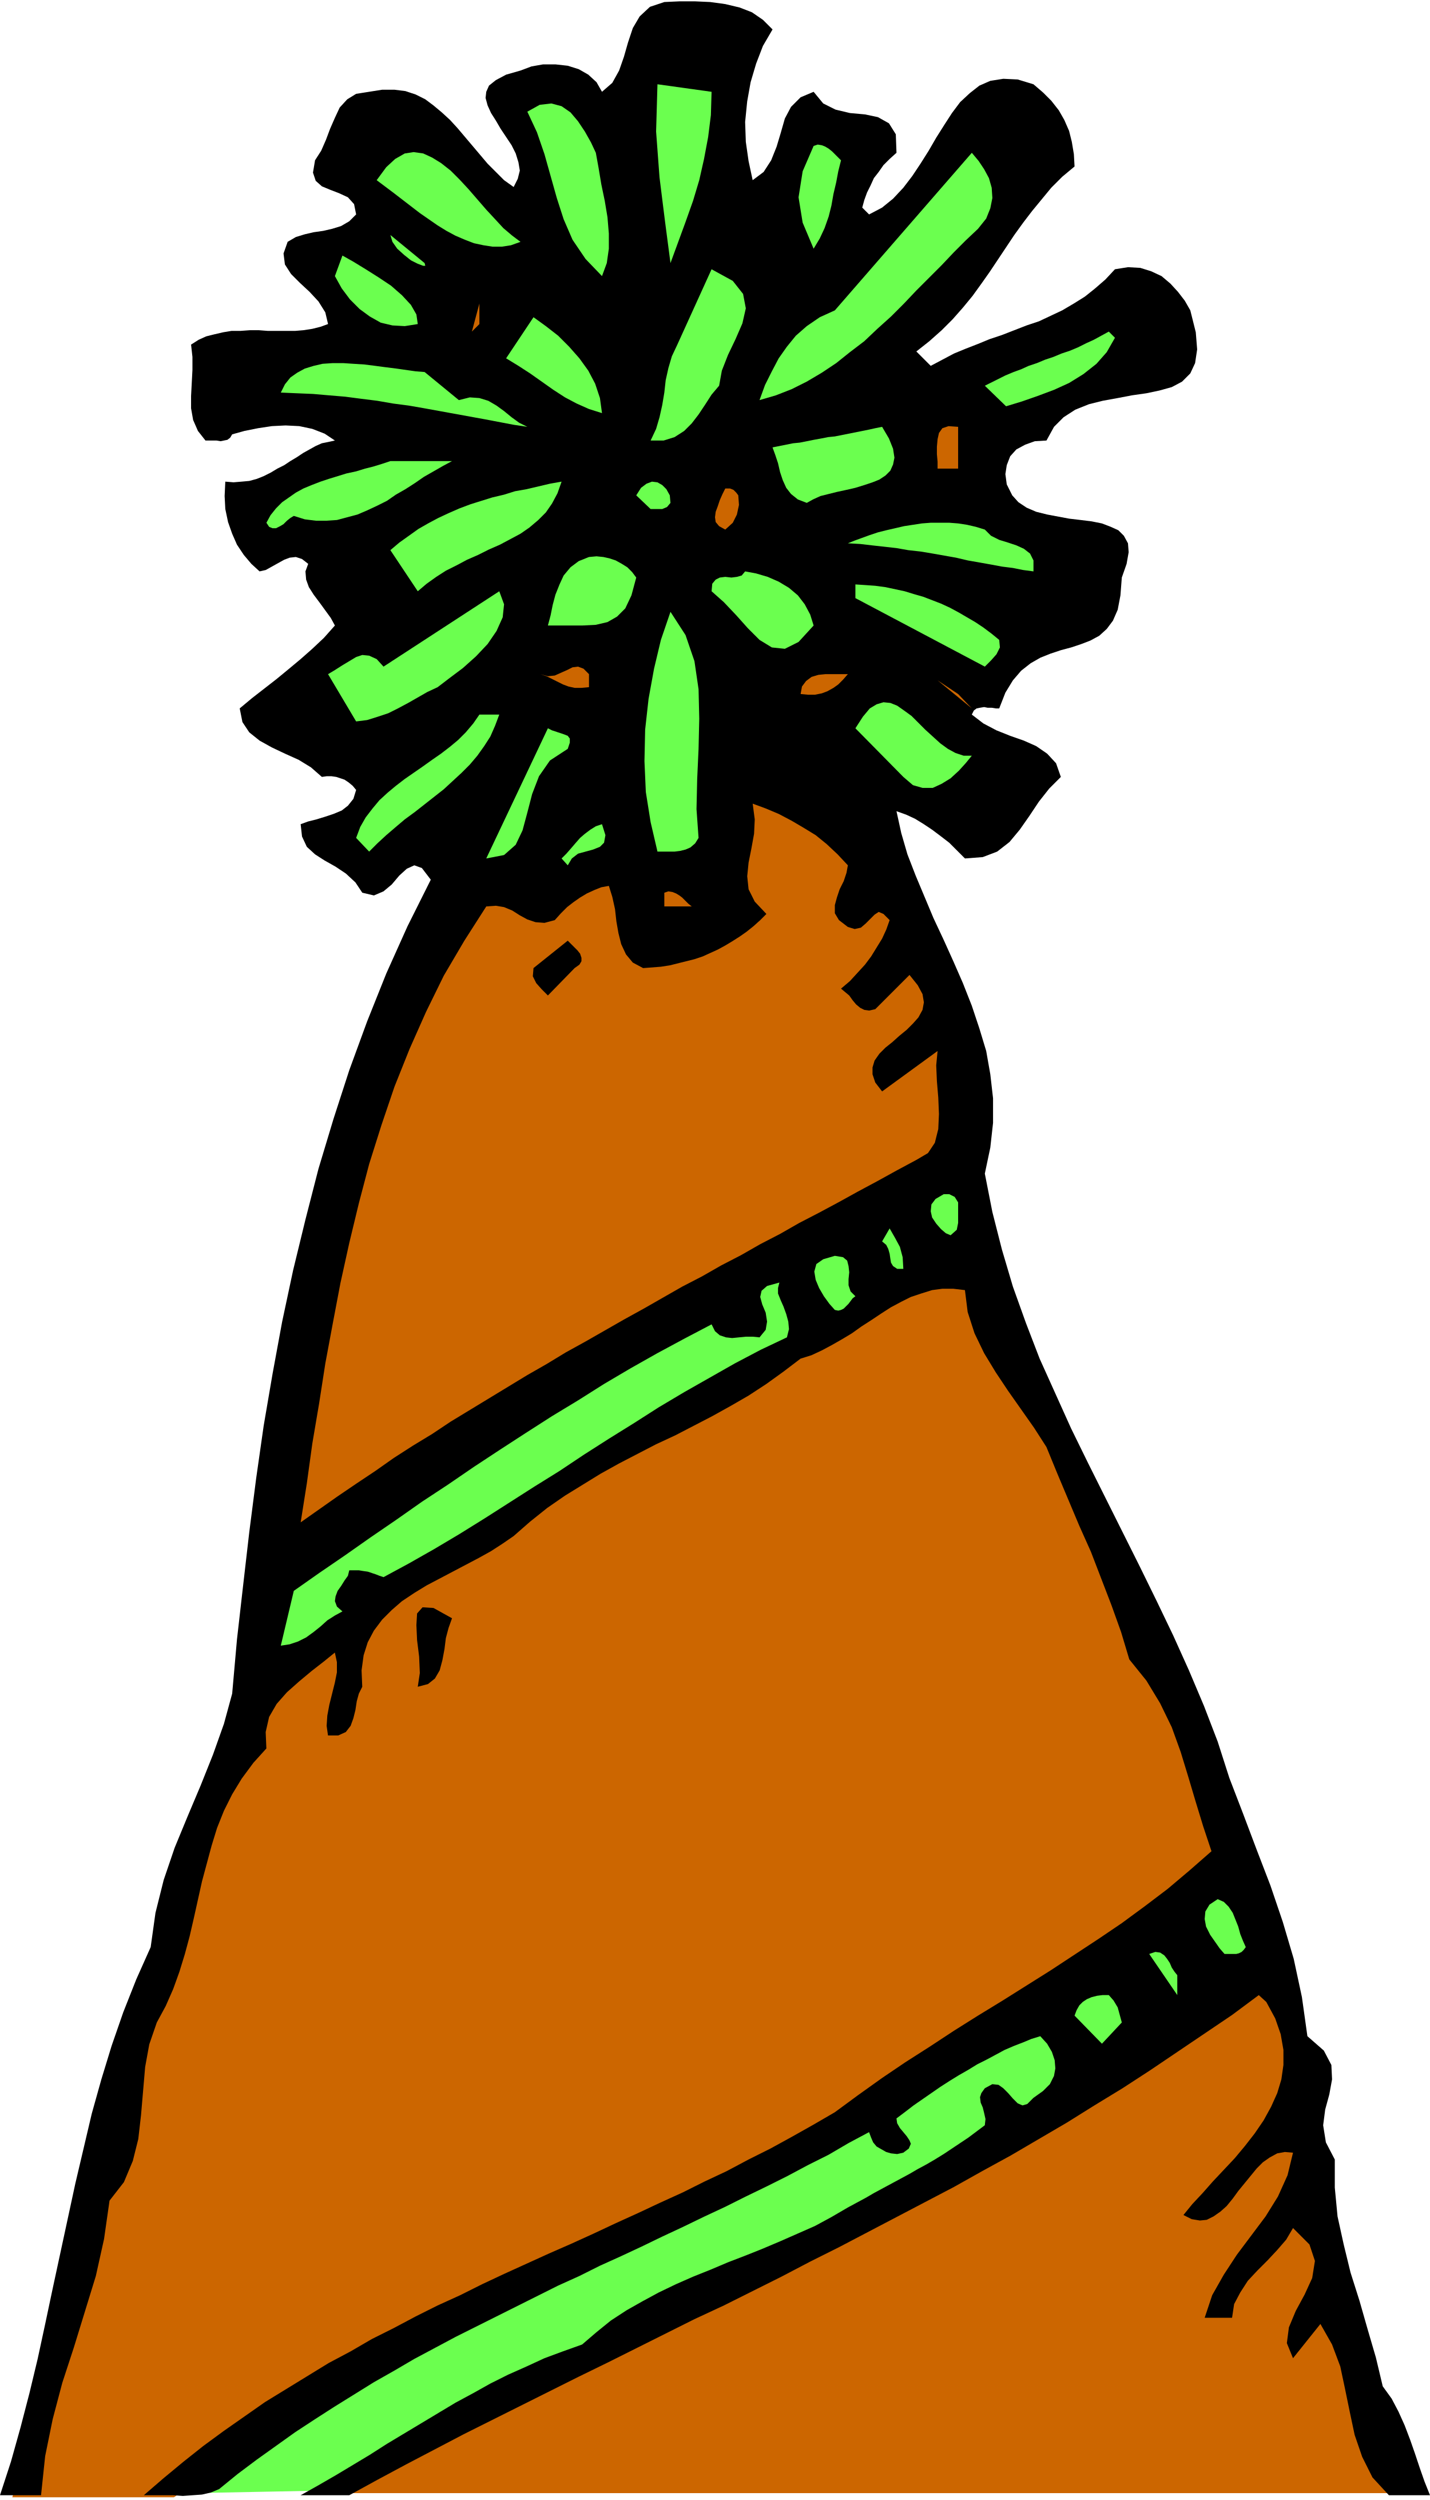 <svg xmlns="http://www.w3.org/2000/svg" fill-rule="evenodd" height="3.649in" preserveAspectRatio="none" stroke-linecap="round" viewBox="0 0 2088 3649" width="2.088in"><style>.pen1{stroke:none}.brush2{fill:#6bff4f}.brush3{fill:#c60}.brush4{fill:#000}</style><path class="pen1 brush2" d="m278 3639 3-2 7-7 12-10 15-14 18-16 21-17 23-20 23-19 25-20 24-20 23-18 23-16 20-14 19-12 15-7 11-4 12-3 15-5 19-8 22-10 23-11 25-13 26-13 26-14 25-13 25-13 22-12 21-11 17-9 14-7 10-4 5-2 6-2 13-5 19-9 24-11 27-13 30-14 32-16 33-16 33-16 32-16 29-14 27-13 22-11 17-9 11-5 4-2 313-195 41 118-81 77-222 125-259 131-242 111-195 104-94 61-209 4z"/><path class="pen1 brush3" d="m1846 2881-5 2-13 7-22 12-27 14-33 18-37 19-40 22-42 23-42 24-42 24-39 23-37 23-32 21-27 20-20 16-13 14-13 14-22 16-29 20-35 21-39 22-44 24-46 24-47 24-48 24-46 23-44 22-40 20-36 18-29 15-23 12-14 8-12 7-17 10-22 11-24 12-27 14-29 14-30 14-30 15-30 14-28 13-25 12-23 11-20 9-14 7-10 4-3 2h1572l-71-223-53-239-11-192-67-104zm-436-1042-231 124-3 2-9 5-15 8-19 10-22 12-25 14-28 16-28 16-30 16-29 17-28 16-26 16-23 14-20 13-16 11-11 8-9 8-12 8-13 10-15 10-16 11-16 11-17 11-16 10-16 11-16 9-13 9-13 8-10 6-7 5-5 3-2 1-175 91-80 71-2 5-5 14-9 22-11 29-13 34-15 38-15 41-17 43-17 44-16 43-16 42-15 38-13 34-11 28-9 22-5 14-5 16-9 29-11 39-13 48-15 54-16 59-16 63-17 63-17 63-15 61-15 56-13 50-11 42-9 33-5 21-2 7h236l320-215 391-189 379-209 306-202 152-138-185-464-104-196-103-193z"/><path class="pen1 brush4" d="m1128 43-14 24-10 26-8 27-5 28-3 30 1 29 4 28 6 28 16-12 11-17 8-20 6-20 6-21 9-17 14-14 19-8 14 17 18 9 21 5 22 2 19 4 16 9 10 16 1 27-10 9-9 9-7 10-7 9-5 11-5 10-4 11-3 11 10 10 19-10 16-13 15-16 13-17 12-18 12-19 11-19 12-19 11-17 12-16 14-13 14-11 16-7 19-3 21 1 23 7 14 12 12 12 11 14 8 14 7 16 4 16 3 18 1 18-18 15-16 16-14 17-14 17-13 17-13 18-12 18-12 18-12 18-12 17-13 18-14 17-15 17-16 16-18 16-19 15 21 21 17-9 17-9 17-7 18-7 17-7 18-6 18-7 18-7 18-6 17-8 17-8 17-10 16-10 15-12 15-13 14-15 19-3 18 1 16 5 15 7 13 11 11 12 10 13 8 14 8 32 2 25-3 20-7 15-12 12-15 8-18 5-19 4-21 3-21 4-22 4-20 5-20 8-17 11-14 14-11 20-17 1-14 5-13 7-9 10-5 13-2 13 2 15 8 16 9 10 12 8 14 6 16 4 16 3 16 3 17 2 16 2 15 3 13 5 11 5 8 8 6 11 1 13-3 17-7 20-2 26-4 21-7 16-9 12-11 10-13 7-13 5-15 5-15 4-15 5-15 6-14 8-14 11-12 14-11 18-9 23h-5l-6-1h-6l-5-1-6 1-5 1-4 3-3 6 17 13 19 10 20 8 20 7 18 8 16 11 13 14 7 20-17 17-15 19-14 21-14 20-15 18-18 14-21 8-26 2-12-12-11-11-13-10-12-9-12-8-13-8-13-6-14-5 7 32 9 31 12 31 13 31 13 31 15 32 14 31 14 32 13 33 11 33 10 33 6 34 4 35v36l-4 36-8 38 11 56 14 55 16 54 19 53 20 52 23 51 23 51 25 51 25 50 25 50 25 50 25 51 24 50 23 51 22 52 20 52 17 53 20 52 20 53 20 52 18 53 16 54 12 56 8 57 24 21 11 21 1 21-4 22-6 22-3 23 4 25 13 25v41l4 42 9 41 10 41 13 41 12 42 12 41 10 42 13 18 10 19 9 20 8 21 7 20 7 21 7 20 8 20h-60l-24-26-15-30-11-32-7-33-7-34-7-33-12-32-17-30-40 50-9-22 3-23 10-24 13-24 11-24 4-25-8-24-24-24-10 17-13 15-14 15-15 15-14 15-11 17-9 17-3 20h-40l11-33 17-30 19-29 21-28 21-28 18-29 14-31 8-33-12-1-11 2-11 6-10 7-9 9-9 11-9 11-9 11-8 11-9 11-9 8-10 7-10 5-10 1-12-2-12-6 13-16 15-16 15-17 16-17 16-17 15-18 14-18 13-19 11-20 9-20 6-20 3-21v-22l-4-23-8-23-13-24-11-10-39 29-40 27-40 27-40 27-40 26-41 25-40 25-41 24-41 24-42 23-41 23-42 22-42 22-42 22-42 22-42 21-42 22-42 21-42 21-43 20-42 21-42 21-42 21-43 21-42 21-42 21-42 21-42 21-42 22-42 22-41 22-42 23h-71l25-14 26-15 25-15 25-15 25-16 25-15 25-15 25-15 25-15 26-14 25-14 26-13 27-12 26-12 27-10 28-10 21-18 21-17 23-15 23-13 24-13 25-12 25-11 25-10 26-11 26-10 25-10 26-11 25-11 25-11 24-13 24-14 13-7 13-7 12-7 13-7 13-7 13-7 13-7 12-7 13-7 12-7 13-8 12-8 12-8 12-8 12-9 12-9 1-9-2-9-2-8-3-7-1-8 2-6 5-7 11-6 9 1 7 5 7 7 7 8 7 7 7 3 7-2 9-9 14-10 10-10 6-12 2-11-1-12-4-12-7-12-10-11-13 4-12 5-13 5-14 6-13 7-13 7-14 7-13 8-14 8-13 8-14 9-13 9-13 9-13 9-13 10-12 9 1 7 4 7 5 6 5 6 4 6 2 5-3 7-8 6-9 2-9-1-7-2-7-4-7-4-5-6-3-7-3-8-30 16-29 17-30 15-30 16-30 15-31 15-30 15-30 14-31 15-30 14-31 15-30 14-31 14-30 15-31 14-30 15-30 15-30 15-30 15-30 15-30 16-30 16-29 17-30 17-29 18-29 18-28 18-29 19-28 20-28 20-28 21-27 22-12 5-13 3-14 1-14 1-14-1h-43l29-25 29-24 29-23 30-22 30-21 30-21 31-19 31-19 31-19 32-17 31-18 32-16 32-17 32-16 33-15 32-16 32-15 33-15 33-15 32-14 33-15 32-15 33-15 32-15 33-15 32-16 32-15 32-17 32-16 31-17 32-18 31-18 34-25 35-25 34-23 36-23 35-23 35-22 36-22 35-22 35-22 35-23 35-23 34-23 34-25 33-25 32-27 32-28-12-36-11-36-11-37-11-36-13-36-17-35-20-33-25-31-12-40-14-39-15-39-15-39-17-38-16-38-16-38-16-39-18-28-19-27-19-27-18-27-17-28-14-29-10-31-4-32-17-2h-16l-15 2-16 5-15 5-14 7-15 8-14 9-15 10-14 9-14 10-15 9-14 8-15 8-15 7-16 5-25 19-25 18-26 17-26 15-27 15-27 14-27 14-28 13-27 14-27 14-27 15-26 16-26 16-26 18-25 20-24 21-16 11-17 11-18 10-19 10-19 10-19 10-19 10-18 11-18 12-15 13-14 14-12 16-9 17-6 19-3 22 1 24-5 10-3 11-2 13-3 12-4 11-7 9-11 5h-15l-2-14 1-15 3-16 4-16 4-16 3-15v-15l-3-14-16 13-18 14-18 15-18 16-15 17-11 19-5 22 1 24-19 21-17 23-14 23-12 24-10 25-8 26-7 26-7 26-6 27-6 27-6 26-7 26-8 26-9 25-11 25-13 24-11 32-6 33-3 35-3 35-4 35-8 32-13 31-21 27-8 56-12 54-16 52-16 52-17 52-14 53-11 54-6 57H0l16-49 14-50 13-50 12-50 11-51 11-52 11-51 11-51 11-51 12-51 12-51 14-50 15-49 17-49 19-48 21-47 7-50 12-48 16-47 19-46 19-45 18-45 16-45 12-44 7-79 9-79 9-78 10-78 11-77 13-76 14-76 16-75 18-74 19-74 22-73 23-71 26-71 28-70 31-69 34-68-13-17-11-4-11 5-11 10-11 13-12 10-14 6-17-4-10-15-14-13-15-10-16-9-14-9-12-11-7-15-2-18 11-4 12-3 13-4 12-4 12-5 9-7 8-10 4-13-5-6-6-5-6-4-6-2-6-2-7-1h-7l-7 1-16-14-18-11-20-9-19-9-18-10-15-12-10-15-4-20 18-15 18-14 18-14 17-14 18-15 17-15 17-16 16-18-6-11-8-11-8-11-9-12-7-11-4-11-1-12 4-11-9-7-9-3-9 1-8 3-9 5-9 5-9 5-9 2-12-11-11-13-10-15-7-16-6-17-4-19-1-19 1-21 12 1 12-1 11-1 11-3 10-4 10-5 10-6 10-5 9-6 10-6 9-6 9-5 9-5 9-4 10-2 9-2-15-10-18-7-19-4-20-1-20 1-20 3-20 4-18 5-3 5-4 3-5 1-5 1-6-1h-16l-11-14-7-16-3-17v-18l1-19 1-19v-19l-2-18 11-7 11-5 12-3 13-3 12-2h13l14-1h13l13 1h40l12-1 13-2 12-3 11-4-4-17-10-16-13-14-14-13-13-13-9-14-2-16 6-17 12-7 13-4 13-3 14-2 13-3 13-4 12-7 10-10-3-15-9-10-13-6-13-5-12-5-9-8-4-12 3-18 9-14 7-16 6-16 7-16 7-15 11-12 13-8 19-3 19-3h18l16 2 15 5 14 7 12 9 12 10 12 11 11 12 11 13 11 13 11 13 11 13 12 12 12 12 14 10 6-12 3-12-2-12-4-13-6-12-8-12-8-12-7-12-7-11-5-11-3-11 1-9 4-9 10-8 15-8 21-6 16-6 17-3h18l18 2 16 5 14 8 12 11 8 14 15-13 10-18 7-20 6-21 7-21 10-17 15-14 21-7 22-1h23l22 1 22 3 21 5 18 7 16 11 14 14z"/><path class="pen1 brush2" d="m1039 134-1 34-4 32-6 32-7 31-9 30-11 31-11 30-11 30-8-61-8-64-5-67 2-69 79 11zm-169 89 4 22 4 24 5 24 4 24 2 24v22l-3 21-7 19-24-25-19-28-13-30-10-31-9-32-9-32-11-32-14-30 18-10 17-2 15 4 13 9 11 13 10 15 9 16 7 15zm358 11-4 16-3 16-4 17-3 17-4 16-6 17-7 15-9 15-16-38-6-37 6-38 16-37 6-2 6 1 5 2 5 3 5 4 4 4 5 5 4 4zM760 353l-14 5-13 2h-14l-13-2-14-3-13-5-14-6-13-7-13-8-13-9-13-9-13-10-13-10-13-10-12-9-12-9 14-19 13-12 14-8 13-2 14 2 13 6 13 8 14 11 13 13 13 14 13 15 13 15 13 14 12 13 13 11 12 9zm668-19-18 17-17 17-18 19-18 18-19 19-18 19-19 19-20 18-19 18-21 16-20 16-21 14-22 13-22 11-23 9-24 7 8-22 10-20 10-19 12-17 13-16 16-14 19-13 22-10 200-230 10 12 8 12 7 13 4 14 1 15-3 15-6 15-12 15zm-808 50 1 4h-3l-8-3-10-5-10-8-10-9-7-10-3-10 50 41zm-10 89-19 3-18-1-17-4-16-9-15-11-14-14-12-16-10-18 11-30 16 9 18 11 19 12 18 12 16 14 13 14 8 14 2 14zm440 90-11 13-9 14-10 15-10 13-11 11-14 9-16 5h-19l8-17 5-17 4-18 3-18 2-18 4-18 5-17 8-17 50-110 31 17 15 19 4 21-5 22-10 23-11 23-9 23-4 22z"/><path class="pen1 brush3" d="m689 484 11-41v30l-11 11z"/><path class="pen1 brush2" d="m879 603-19-6-18-8-17-9-17-11-17-12-17-12-17-11-18-11 40-60 18 13 18 14 16 16 15 17 13 18 10 19 7 21 3 22zm749-110-12 21-15 17-19 15-21 13-22 10-24 9-23 8-23 7-31-30 10-5 10-5 10-5 12-5 11-4 11-5 12-4 12-5 12-4 12-5 12-4 12-5 12-6 11-5 11-6 11-6 9 9zm-958 91 16-4 14 1 13 4 12 7 11 8 11 9 11 8 12 6-20-3-21-4-21-4-22-4-22-4-22-4-22-4-23-4-23-3-23-4-24-3-23-3-24-2-23-2-24-1-23-1 6-12 8-10 10-7 11-6 13-4 13-3 15-1h15l15 1 16 1 16 2 15 2 16 2 14 2 14 2 13 1 50 41zm618 39 10 17 6 15 2 13-2 10-4 9-7 7-9 6-10 4-12 4-13 4-13 3-14 3-12 3-12 3-11 5-9 5-13-5-10-8-7-9-5-11-4-12-3-13-4-12-4-11 10-2 10-2 10-2 10-1 10-2 10-2 11-2 10-2 10-1 10-2 10-2 10-2 10-2 10-2 9-2 10-2z"/><path class="pen1 brush3" d="M1399 684h-30v-10l-1-11v-11l1-11 2-9 5-7 9-3 14 1v61z"/><path class="pen1 brush2" d="m660 673-13 7-14 8-14 8-13 9-14 9-14 8-13 9-14 7-15 7-14 6-15 4-15 4-15 1h-16l-16-2-16-5-5 3-5 4-5 5-5 3-6 3h-5l-5-2-4-6 6-11 8-10 9-9 10-7 10-7 11-6 12-5 13-5 12-4 13-4 13-4 14-3 13-4 12-3 13-4 12-4h90zm-50 190-40-60 13-11 14-10 14-10 14-8 15-8 15-7 16-7 16-6 16-5 16-5 17-4 16-5 17-3 17-4 17-4 17-3-6 17-8 15-9 13-11 11-13 11-13 9-15 8-15 8-16 7-16 8-16 7-15 8-16 8-14 9-14 10-13 11zm369-129-5 6-7 3h-17l-21-20 7-11 8-6 8-3 8 1 7 4 6 6 5 9 1 11z"/><path class="pen1 brush3" d="m1078 723 1 14-3 14-6 12-11 10-9-5-5-6-1-7 1-8 3-8 3-9 4-9 4-8h7l5 2 4 4 3 4z"/><path class="pen1 brush2" d="m1509 834-15-2-15-3-16-2-16-3-17-3-17-3-17-4-17-3-17-3-18-3-18-2-17-3-18-2-18-2-17-2-18-1 10-4 11-4 11-4 12-4 12-3 13-3 13-3 13-2 13-2 13-1h27l13 1 13 2 13 3 13 4 9 9 12 6 13 4 12 4 11 5 9 7 5 10v16zm-580 9-7 26-9 19-12 12-14 8-17 4-20 1h-50l4-15 3-15 4-15 6-15 6-13 10-12 12-9 15-6 11-1 10 1 9 2 9 3 9 5 8 5 7 7 6 8zm259 70-22 24-20 10-19-2-18-11-17-17-17-19-18-19-18-16 1-11 5-6 6-3 8-1 9 1 8-1 7-2 5-6 16 3 17 5 16 7 15 9 13 11 10 13 8 15 5 16zm271 21 1 11-5 10-8 9-9 9-189-100v-20l15 1 14 1 15 2 14 3 14 3 13 4 14 4 13 5 13 5 13 6 13 7 12 7 12 7 12 8 12 9 11 9zm-820 69-15 7-14 8-14 8-15 8-14 7-15 5-16 5-16 2-41-69 10-6 11-7 10-6 10-6 9-3 10 1 11 5 10 11 169-110 7 19-2 19-9 20-13 19-17 18-19 17-20 15-17 13zm381 220-5 8-7 6-7 3-8 2-8 1h-25l-10-43-7-44-2-45 1-46 5-45 8-44 10-42 14-41 22 34 13 38 6 41 1 43-1 44-2 44-1 44 3 42z"/><path class="pen1 brush3" d="M860 984v19l-11 1h-10l-9-2-8-3-8-4-8-4-8-4-9-3 11 3 10-1 9-4 9-4 8-4 8-1 8 3 8 8zm378 0-7 8-7 7-7 5-9 5-8 3-10 2h-10l-11-1 2-11 6-8 8-6 10-3 10-1h33zm181 50-50-41 30 20 20 21z"/><path class="pen1 brush2" d="m1419 1103-9 11-10 11-12 11-13 8-13 6h-15l-14-4-14-12-70-71 11-17 10-12 10-6 10-3 10 1 10 4 10 7 11 8 10 10 10 10 11 10 11 10 11 8 11 6 12 4h12zm-690-60-6 16-7 16-9 14-10 14-11 13-12 12-13 12-13 12-14 11-14 11-14 11-15 11-13 11-14 12-13 12-12 12-19-20 6-16 8-14 10-13 10-12 12-11 12-10 13-10 13-9 13-9 14-10 13-9 13-10 12-10 11-11 11-13 9-13h29zm100 50-26 17-16 23-10 26-7 27-7 26-10 21-17 15-26 5 90-190 6 3 6 2 6 2 6 2 5 2 3 4v6l-3 9z"/><path class="pen1 brush3" d="m1238 1263-2 11-4 12-6 12-4 12-3 11v12l6 10 13 10 10 3 9-2 7-6 7-7 6-6 6-4 7 3 9 9-5 14-6 13-8 13-8 13-9 12-11 12-11 12-13 11 6 5 6 5 5 7 5 6 6 5 6 3 7 1 9-2 50-50 12 15 7 13 2 12-2 11-6 11-8 9-9 9-11 9-10 9-10 8-9 9-7 10-3 10v10l4 12 10 13 81-59-2 21 1 23 2 24 1 24-1 22-5 20-10 15-17 10-28 15-29 16-28 15-29 16-28 15-29 15-28 16-29 15-28 16-29 15-28 16-29 15-28 16-28 16-29 16-28 16-28 16-29 16-28 17-28 16-28 17-28 17-28 17-28 17-27 18-28 17-28 18-27 19-27 18-28 19-27 19-27 19 9-57 8-58 10-59 9-58 11-59 11-58 13-59 14-58 15-57 18-57 19-56 22-55 24-54 26-53 30-51 32-50 14-1 12 2 12 5 11 7 11 6 12 4 13 1 15-4 9-10 9-9 9-7 10-7 10-6 11-5 10-4 11-2 5 16 4 18 2 18 3 17 4 16 7 15 10 12 15 8 13-1 13-1 13-2 12-3 12-3 12-3 12-4 11-5 11-5 11-6 10-6 11-7 10-7 10-8 10-9 9-9-17-18-9-18-2-19 2-20 4-20 4-22 1-21-3-23 19 7 19 8 19 10 17 10 18 11 16 13 16 15 15 16z"/><path class="pen1 brush2" d="m879 1203 5 16-2 11-6 6-10 4-11 3-11 3-9 7-6 10-9-10 7-7 7-8 6-7 7-8 7-6 8-6 8-5 9-3z"/><path class="pen1 brush3" d="M1010 1323h-40v-20l6-2 6 1 5 2 5 3 4 3 5 5 4 4 5 4z"/><path class="pen1 brush4" d="m839 1413-39 40-9-9-8-9-5-10 1-12 50-40 4 4 5 5 5 5 4 5 2 6v5l-3 5-7 5z"/><path class="pen1 brush2" d="M1399 1763v22l-2 10-9 8-7-3-7-6-7-8-6-9-2-9 1-10 6-8 12-7h8l8 4 5 8v8zm-80 89h-9l-6-4-3-5-1-6-1-7-2-7-3-6-6-5 11-19 8 14 7 13 4 15 1 17zm-70 40-4 3-3 4-3 4-3 3-4 4-4 2-4 1-5-1-8-9-8-11-7-12-5-12-2-12 3-11 10-7 17-5 12 2 6 5 2 8 1 9-1 10v9l3 9 7 7zm-100 60-38 18-38 20-37 21-37 21-37 22-36 23-37 23-36 23-36 24-37 23-36 23-36 23-37 23-37 22-37 21-37 20-6-2-5-2-6-2-6-2-7-1-6-1h-14l-2 8-5 7-5 8-5 7-3 8-1 7 3 8 8 7-11 6-11 7-10 9-10 8-11 8-12 6-12 4-13 2 19-80 37-26 38-26 37-26 38-26 37-26 38-25 38-26 38-25 37-24 39-25 38-23 38-24 39-23 39-22 39-21 40-21 5 10 7 6 9 3 9 1 10-1 10-1h10l10 1 9-11 2-12-2-13-5-12-3-11 2-9 8-7 18-5-2 8v8l4 10 4 9 4 11 3 11 1 11-3 12z"/><path class="pen1 brush4" d="m660 2362-5 14-4 15-2 16-3 16-4 15-7 12-10 8-15 4 3-20-1-24-3-24-1-22 1-17 8-9 16 1 27 15z"/><path class="pen1 brush2" d="m1819 2842-3 4-3 3-4 2-4 1h-17l-7-8-7-10-7-10-6-12-2-11 1-11 6-10 12-8 9 4 7 7 6 9 4 10 4 10 3 11 4 10 4 9zm-100 41v29l-41-60 9-3 7 1 6 4 4 5 4 6 3 7 4 6 4 5zm-81 69-29 31-40-41 3-8 4-7 5-5 6-4 7-3 8-2 8-1h9l7 8 6 10 3 11 3 11z"/></svg>
